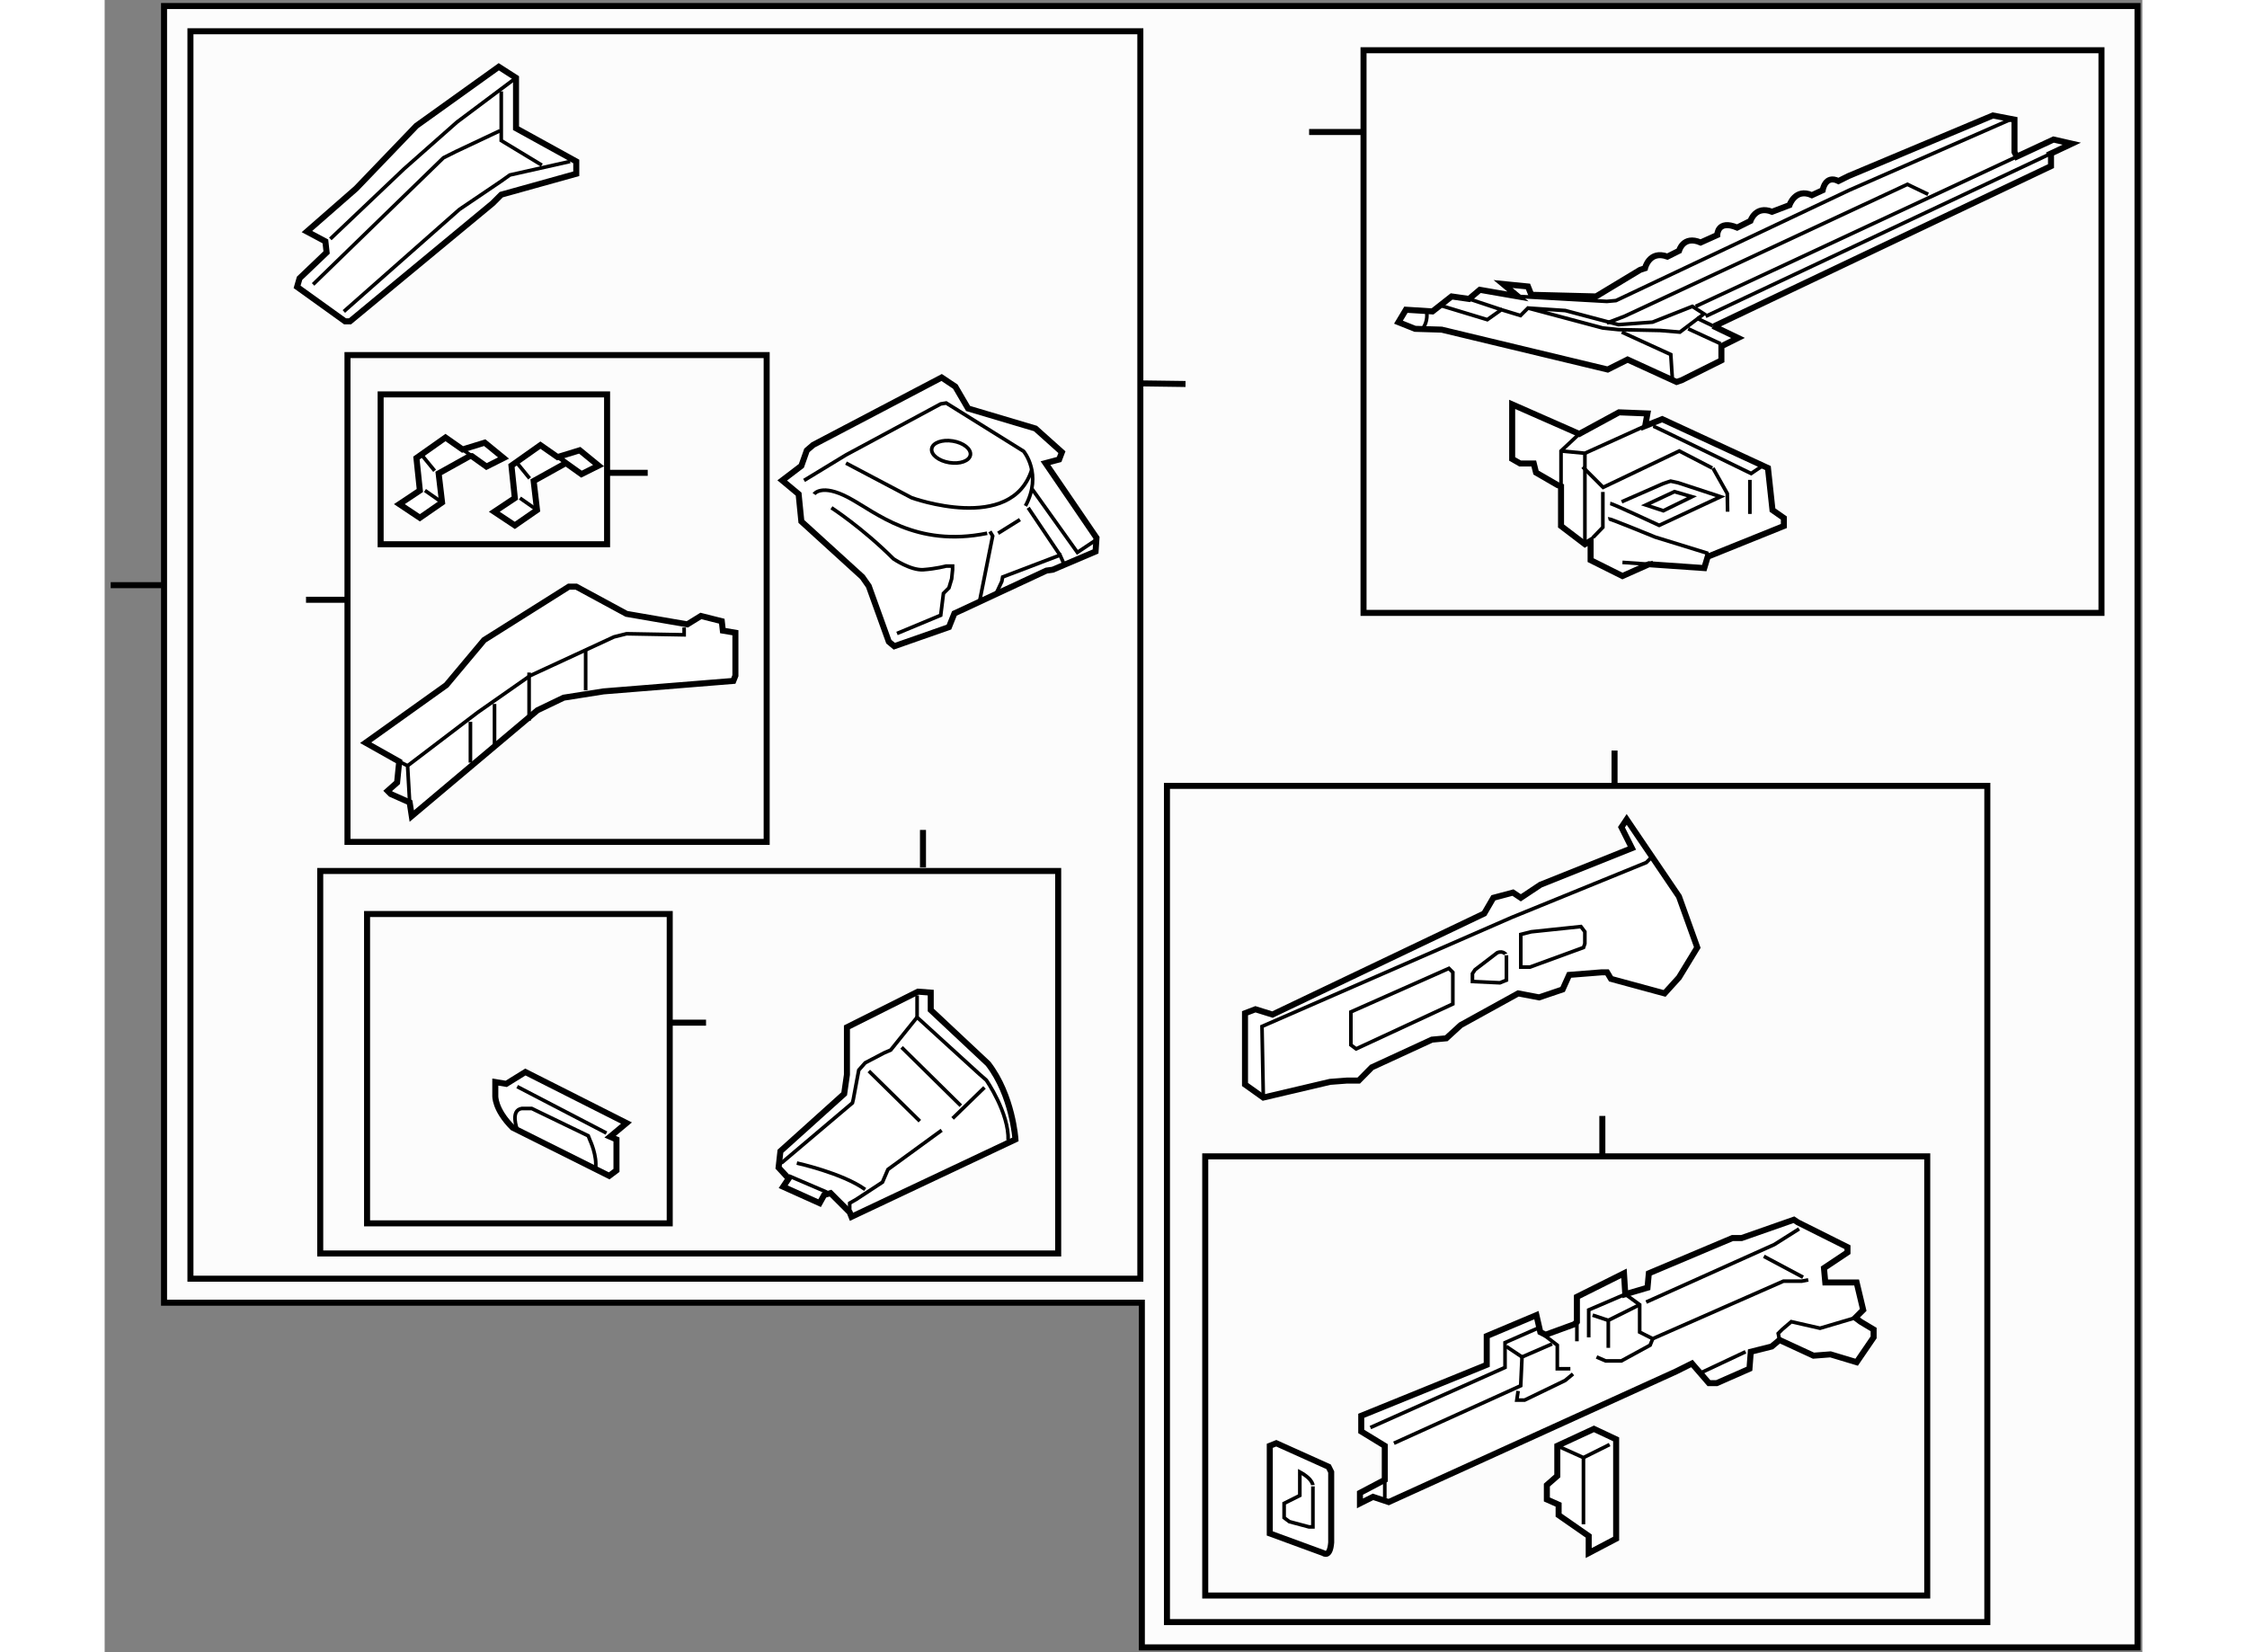<?xml version="1.0" encoding="utf-8"?>
<!-- Generator: Adobe Illustrator 15.1.0, SVG Export Plug-In . SVG Version: 6.00 Build 0)  -->
<!DOCTYPE svg PUBLIC "-//W3C//DTD SVG 1.1//EN" "http://www.w3.org/Graphics/SVG/1.1/DTD/svg11.dtd">
<svg version="1.1" xmlns="http://www.w3.org/2000/svg" xmlns:xlink="http://www.w3.org/1999/xlink" x="0px" y="0px" width="244.8px"
	 height="180px" viewBox="74.481 1.202 169.111 137.12" enable-background="new 0 0 244.8 180" xml:space="preserve">
	
<rect x="74.481" y="1.202" width="169.111" height="137.12" fill="#808080" stroke="none"/>
	
<g><polygon fill="#FCFCFC" stroke="#000000" stroke-width="0.5" points="243.192,137.922 160.559,137.922 160.559,109.316 
			79.409,109.316 79.409,1.702 243.192,1.702 		"></polygon><line fill="#FCFCFC" stroke="#000000" stroke-width="0.5" x1="74.981" y1="49.766" x2="79.212" y2="49.766"></line></g>



	
<g><rect x="162.643" y="66.422" fill="#FCFCFC" stroke="#000000" stroke-width="0.5" width="68.084" height="69.4"></rect><line fill="#FCFCFC" stroke="#000000" stroke-width="0.5" x1="199.789" y1="66.584" x2="199.789" y2="63.49"></line></g>



	
<g><polygon fill="#FFFFFF" stroke="#000000" stroke-width="0.5" points="169.121,85.292 169.121,91.205 170.641,92.289 
			176.172,90.988 177.582,90.88 178.559,90.88 179.643,89.783 184.633,87.483 185.826,87.372 187.02,86.278 191.793,83.646 
			193.529,83.977 195.48,83.317 196.023,82.11 198.736,81.896 199.17,81.896 199.496,82.44 203.941,83.646 205.135,82.329 
			206.656,79.835 205.135,75.605 200.797,69.207 200.363,69.857 201.23,71.591 193.637,74.628 192.01,75.712 191.359,75.279 
			189.732,75.712 188.973,77.015 171.398,85.403 169.988,84.963 		"></polygon><polyline fill="none" stroke="#000000" stroke-width="0.3" points="170.641,92.289 170.531,86.387 191.252,77.341 202.424,72.785 
			202.75,72.458 		"></polyline><polygon fill="none" stroke="#000000" stroke-width="0.3" points="177.908,85.182 177.908,87.922 178.342,88.25 186.369,84.523 
			186.369,81.896 186.043,81.571 		"></polygon><polygon fill="none" stroke="#000000" stroke-width="0.3" points="192.01,78.751 192.01,81.462 192.77,81.462 197.217,79.835 
			197.326,79.511 197.326,78.532 197,78.099 192.879,78.532 		"></polygon><path fill="none" stroke="#000000" stroke-width="0.3" d="M190.057,80.269l-1.844,1.41l-0.217,0.326v0.654l2.279,0.107
			l0.543-0.219v-2.061C190.818,80.487,190.6,80.054,190.057,80.269z"></path></g>



	
<g><rect x="165.82" y="97.17" fill="#FCFCFC" stroke="#000000" stroke-width="0.5" width="59.92" height="36.447"></rect><line fill="#FCFCFC" stroke="#000000" stroke-width="0.5" x1="198.777" y1="93.816" x2="198.777" y2="97.018"></line></g><g><polygon fill="#FFFFFF" stroke="#000000" stroke-width="0.5" points="180.721,124.016 178.66,125.102 178.66,125.969 
			179.746,125.428 181.045,125.861 204.91,115.012 206.213,114.361 207.623,115.99 208.273,115.99 210.986,114.797 211.096,113.387 
			212.83,112.951 213.48,112.408 216.301,113.711 217.713,113.602 219.881,114.254 221.291,112.191 221.291,111.541 
			220.207,110.891 219.773,110.566 220.424,109.914 219.881,107.637 218.471,107.637 217.279,107.637 217.17,106.443 
			219.121,105.141 219.121,104.707 215,102.646 214.674,102.43 210.336,103.949 209.576,103.949 202.635,106.877 202.525,108.07 
			200.68,108.611 200.68,108.611 200.572,106.877 196.666,108.83 196.666,110.906 196.451,111.105 194.064,111.975 193.629,111.758 
			193.305,110.348 189.182,112.084 189.182,113.602 189.182,114.471 178.768,118.701 178.768,120.002 180.721,121.195 
			180.721,124.016 		"></polygon><line fill="none" stroke="#000000" stroke-width="0.3" x1="180.721" y1="124.016" x2="180.721" y2="125.535"></line><polyline fill="none" stroke="#000000" stroke-width="0.3" points="196.123,114.797 195.039,114.797 195.039,112.842 
			193.629,111.758 		"></polyline><polyline fill="none" stroke="#000000" stroke-width="0.3" points="200.68,108.611 201.875,109.48 201.875,111.758 
			202.959,112.303 213.807,107.527 214.783,107.527 215.324,107.527 215.867,107.42 		"></polyline><line fill="none" stroke="#000000" stroke-width="0.3" x1="196.666" y1="112.518" x2="196.666" y2="110.906"></line><polyline fill="none" stroke="#000000" stroke-width="0.3" points="181.48,120.979 192.002,116.207 192.111,113.82 
			194.605,112.736 		"></polyline><polyline fill="none" stroke="#000000" stroke-width="0.3" points="179.527,119.676 190.701,114.688 190.701,112.627 
			193.412,111.434 		"></polyline><polyline fill="none" stroke="#000000" stroke-width="0.3" points="199.271,113.061 199.271,110.781 201.875,109.48 		"></polyline><polyline fill="none" stroke="#000000" stroke-width="0.3" points="200.68,108.611 197.645,109.914 197.645,112.191 		"></polyline><polyline fill="none" stroke="#000000" stroke-width="0.3" points="202.416,109.264 213.047,104.49 215.107,103.189 		"></polyline><line fill="none" stroke="#000000" stroke-width="0.3" x1="190.809" y1="112.951" x2="192.111" y2="113.82"></line><line fill="none" stroke="#000000" stroke-width="0.3" x1="197.969" y1="110.348" x2="199.271" y2="110.781"></line><line fill="none" stroke="#000000" stroke-width="0.3" x1="206.973" y1="115.123" x2="210.662" y2="113.387"></line><polyline fill="none" stroke="#000000" stroke-width="0.3" points="213.48,112.408 213.373,111.867 213.697,111.541 
			214.457,110.891 216.844,111.434 219.773,110.566 		"></polyline><line fill="none" stroke="#000000" stroke-width="0.3" x1="212.18" y1="105.467" x2="215.434" y2="107.201"></line><polyline fill="none" stroke="#000000" stroke-width="0.3" points="191.787,116.641 191.678,117.398 192.328,117.398 
			195.689,115.771 196.342,115.23 		"></polyline><polyline fill="none" stroke="#000000" stroke-width="0.3" points="198.295,113.82 199.053,114.145 199.813,114.145 
			200.355,114.145 202.742,112.842 202.959,112.303 		"></polyline></g>



	
<g><path fill="#FFFFFF" stroke="#000000" stroke-width="0.5" d="M171.176,121.195v7.268l4.445,1.629c0,0,0.543,0.434,0.652-0.869
			v-5.857l-0.217-0.434l-4.34-1.953L171.176,121.195z"></path><path fill="none" stroke="#000000" stroke-width="0.3" d="M173.67,123.365v1.951l-1.303,0.652v1.193l0.436,0.326l1.627,0.434
			h0.326v-3.363C174.756,124.559,174.863,124.016,173.67,123.365z"></path></g>



	
<g><polygon fill="#FFFFFF" stroke="#000000" stroke-width="0.5" points="195.039,123.691 195.039,121.195 198.078,119.787 
			199.922,120.654 199.922,127.705 199.922,128.896 197.645,130.092 197.645,128.68 195.148,126.945 195.148,126.078 
			194.172,125.645 194.172,124.451 		"></polygon><polyline fill="none" stroke="#000000" stroke-width="0.3" points="195.039,121.195 197.209,122.172 199.381,121.088 		"></polyline><line fill="none" stroke="#000000" stroke-width="0.3" x1="197.209" y1="122.172" x2="197.209" y2="127.705"></line></g>



	
<g><rect x="178.957" y="5.372" fill="#FCFCFC" stroke="#000000" stroke-width="0.5" width="61.244" height="46.695"></rect><line fill="#FCFCFC" stroke="#000000" stroke-width="0.5" x1="174.441" y1="12.157" x2="178.739" y2="12.157"></line></g><g><path fill="#FFFFFF" stroke="#000000" stroke-width="0.5" d="M233.168,14.204l3.051-1.422l1.516,0.345l-1.807,0.853l0.084,0.181
			v0.826l-27.973,13.298l-0.086-0.036l2.084,1l-1.379,0.688v1.173l-3.309,1.652l-0.412,0.139l-4.064-1.86l-1.654,0.828l-13.779-3.31
			l-2.205-0.067l-1.379-0.552l0.619-1.033l2.207,0.139l1.584-1.243l1.447,0.208l0.896-0.758l3.168,0.55l-1.24-1.031l2.068,0.205
			l0.275,0.689l5.375,0.137l3.65-2.202l0.414-0.139c0,0,0.344-1.516,1.859-0.964l0.965-0.483c0,0,0.346-1.31,1.791-0.688
			l1.379-0.621c0,0,0-1.31,1.652-0.618l1.104-0.552c0,0,0.414-1.31,1.791-0.76l1.447-0.55c0,0,0.482-1.447,1.861-0.826l0.895-0.413
			c0,0,0.207-1.31,1.309-0.76l0.828-0.413l11.988-5.029l1.793,0.343v2.689L233.168,14.204z"></path><line fill="none" stroke="#000000" stroke-width="0.3" x1="206.592" y1="27.594" x2="207.953" y2="28.248"></line><path fill="none" stroke="#000000" stroke-width="0.3" d="M184.199,27.112c0,0,0.139,0.756-0.344,1.378"></path><line fill="none" stroke="#000000" stroke-width="0.3" x1="187.713" y1="26.009" x2="190.398" y2="26.905"></line><polyline fill="none" stroke="#000000" stroke-width="0.3" points="192.605,26.768 195.705,26.976 200.115,28.145 202.941,27.938 
			206.246,26.629 207.213,27.25 205.213,28.765 203.561,28.628 200.115,28.558 198.807,28.422 192.605,26.768 191.986,27.389 
			190.398,26.905 189.229,27.731 185.371,26.561 		"></polyline><polyline fill="none" stroke="#000000" stroke-width="0.3" points="200.391,28.765 204.457,30.625 204.594,32.761 		"></polyline><line fill="none" stroke="#000000" stroke-width="0.3" x1="205.902" y1="28.49" x2="208.592" y2="29.729"></line><polyline fill="none" stroke="#000000" stroke-width="0.3" points="191.777,25.801 199.15,26.216 199.908,26.147 219.27,16.984 
			232.637,11.125 		"></polyline><line fill="none" stroke="#000000" stroke-width="0.3" x1="235.928" y1="13.979" x2="207.35" y2="27.457"></line><line fill="none" stroke="#000000" stroke-width="0.3" x1="206.521" y1="26.629" x2="233.168" y2="14.204"></line><polyline fill="none" stroke="#000000" stroke-width="0.3" points="199.15,28.007 200.596,27.457 224.094,16.501 225.814,17.328 
					"></polyline></g>



	
<g><polygon fill="#FFFFFF" stroke="#000000" stroke-width="0.5" points="202.645,48.028 200.445,49.008 197.803,47.688 
			197.803,46.082 197.33,46.365 195.348,44.855 195.348,41.567 195.066,41.461 193.273,40.422 193.086,39.668 191.953,39.668 
			191.293,39.291 191.293,34.762 196.01,36.836 196.859,37.215 200.16,35.422 202.52,35.516 202.332,36.553 203.746,35.988 
			212.521,40.045 212.898,43.535 213.842,44.195 213.842,44.855 207.52,47.404 207.236,48.348 202.646,48.028 		"></polygon><line fill="none" stroke="#000000" stroke-width="0.3" x1="202.646" y1="48.028" x2="200.445" y2="47.875"></line><polyline fill="none" stroke="#000000" stroke-width="0.3" points="195.348,41.567 195.348,38.629 196.859,37.215 		"></polyline><line fill="none" stroke="#000000" stroke-width="0.3" x1="202.99" y1="47.875" x2="202.645" y2="48.028"></line><polyline fill="none" stroke="#000000" stroke-width="0.3" points="195.348,38.629 197.33,38.818 202.332,36.553 		"></polyline><line fill="none" stroke="#000000" stroke-width="0.3" x1="197.33" y1="38.818" x2="197.33" y2="46.365"></line><polyline fill="none" stroke="#000000" stroke-width="0.3" points="197.143,39.949 198.842,41.648 205.162,38.629 207.896,40.045 
					"></polyline><polyline fill="none" stroke="#000000" stroke-width="0.3" points="207.957,40.051 209.146,42.162 209.172,43.67 		"></polyline><path fill="none" stroke="#000000" stroke-width="0.3" d="M202.992,36.566c0.133,0.025,8.133,3.934,8.133,3.934l0.898-0.609"></path><line fill="none" stroke="#000000" stroke-width="0.3" x1="211.021" y1="41.027" x2="211.021" y2="43.854"></line><polyline fill="none" stroke="#000000" stroke-width="0.3" points="198.82,42.031 198.82,44.961 198.002,45.807 		"></polyline><path fill="none" stroke="#000000" stroke-width="0.3" d="M199.27,44.25c0.107-0.027,3.908,1.531,3.908,1.531l4.279,1.32
			l0.063,0.303"></path><path fill="none" stroke="#000000" stroke-width="0.3" d="M199.428,42.982c0.211,0.027,4.066,1.82,4.066,1.82l5.096-2.377
			l-3.537-1.162l-0.607-0.131c0,0-0.502,0.158-0.633,0.211c-0.133,0.055-3.434,1.506-3.434,1.506"></path><polygon fill="none" stroke="#000000" stroke-width="0.3" points="202.387,43.113 203.838,43.59 206.215,42.426 204.762,42.004 		
			"></polygon></g>



	
<g><rect x="81.6" y="3.797" fill="#FCFCFC" stroke="#000000" stroke-width="0.5" width="78.834" height="103.527"></rect><line fill="#FCFCFC" stroke="#000000" stroke-width="0.5" x1="160.666" y1="33.022" x2="164.184" y2="33.07"></line></g><g><polygon fill="#FFFFFF" stroke="#000000" stroke-width="0.5" points="132.074,42.208 130.713,41.073 132.301,39.864 
			132.756,38.579 133.285,38.125 143.943,32.531 145.078,33.287 146.137,35.101 151.73,36.765 153.924,38.73 153.695,39.334 
			152.563,39.637 154.527,42.51 156.795,45.836 156.719,46.97 153.166,48.483 152.637,48.558 145.002,52.112 144.549,53.246 
			140.012,54.833 139.559,54.455 137.896,49.844 137.367,49.088 132.301,44.476 		"></polygon><ellipse transform="matrix(0.987 0.161 -0.161 0.987 8.093 -22.756)" fill="none" stroke="#000000" stroke-width="0.3" cx="144.737" cy="38.655" rx="1.626" ry="0.907"></ellipse><path fill="none" stroke="#000000" stroke-width="0.3" d="M133.359,42.208c0,0,0.605-0.907,2.873,0.303
			c2.27,1.209,5.52,4.158,11.492,2.948"></path><path fill="none" stroke="#000000" stroke-width="0.3" d="M132.527,41.073l3.479-2.116l7.861-4.233l0.453-0.076l6.428,4.007
			c0,0,1.586,1.89,0.15,4.536"></path><path fill="none" stroke="#000000" stroke-width="0.3" d="M136.006,39.637l5.443,2.873c0,0,8.316,3.024,9.979-2.344"></path><path fill="none" stroke="#000000" stroke-width="0.3" d="M134.797,43.342c0,0,2.57,1.663,5.139,4.233
			c0,0,1.438,0.983,2.496,0.907c1.057-0.076,1.889-0.302,1.889-0.302h0.531v0.302l-0.076,0.756l-0.227,0.756l-0.455,0.454
			l-0.227,1.815l-3.629,1.512"></path><polyline fill="none" stroke="#000000" stroke-width="0.3" points="148.404,50.599 148.934,49.465 149.008,49.087 153.771,47.273 
			154.074,47.954 		"></polyline><line fill="none" stroke="#000000" stroke-width="0.3" x1="153.771" y1="47.273" x2="151.125" y2="43.342"></line><polyline fill="none" stroke="#000000" stroke-width="0.3" points="151.428,41.754 155.209,47.046 156.795,45.988 		"></polyline><polyline fill="none" stroke="#000000" stroke-width="0.3" points="147.119,50.978 148.178,45.685 147.951,45.308 		"></polyline><line fill="none" stroke="#000000" stroke-width="0.3" x1="148.631" y1="45.458" x2="150.445" y2="44.325"></line></g>



	
<g><polygon fill="#FFFFFF" stroke="#000000" stroke-width="0.5" points="92.901,22.154 90.657,24.297 90.452,25.011 94.433,27.87 
			94.841,27.87 106.681,18.072 107.394,17.357 113.62,15.622 113.62,14.601 108.62,11.846 108.62,7.662 107.189,6.743 
			100.352,11.641 95.352,16.847 91.269,20.419 92.8,21.235 		"></polygon><polyline fill="none" stroke="#000000" stroke-width="0.3" points="93.208,21.031 99.331,15.214 103.72,11.335 108.62,7.662 		"></polyline><polyline fill="none" stroke="#000000" stroke-width="0.3" points="94.331,27.052 103.924,18.582 107.394,16.234 108.11,15.724 
			113.108,14.601 		"></polyline><polyline fill="none" stroke="#000000" stroke-width="0.3" points="91.779,24.807 102.598,14.296 103.618,13.785 107.293,12.05 		
			"></polyline><polyline fill="none" stroke="#000000" stroke-width="0.3" points="107.394,8.784 107.394,12.867 110.763,14.908 		"></polyline></g>



	
<g><rect x="94.634" y="30.671" fill="#FCFCFC" stroke="#000000" stroke-width="0.5" width="34.788" height="40.402"></rect><line fill="#FCFCFC" stroke="#000000" stroke-width="0.5" x1="94.661" y1="50.978" x2="91.192" y2="50.978"></line></g><g><polygon fill="#FFFFFF" stroke="#000000" stroke-width="0.5" points="98.926,64.406 96.143,62.841 102.837,58.06 105.968,54.322 
			113.009,49.888 113.618,49.888 117.792,52.148 122.835,53.018 123.964,52.322 125.697,52.757 125.785,53.539 126.828,53.713 
			126.828,57.277 126.654,57.712 115.878,58.582 112.575,59.103 110.401,60.146 99.969,68.927 99.794,67.796 98.23,67.101 
			97.97,66.841 98.751,66.146 		"></polygon><polyline fill="none" stroke="#000000" stroke-width="0.3" points="98.926,64.406 99.621,64.754 99.794,67.796 		"></polyline><polyline fill="none" stroke="#000000" stroke-width="0.3" points="99.621,64.754 105.446,60.32 109.793,57.277 116.749,54.06 
			117.792,53.799 122.573,53.886 122.573,53.279 		"></polyline><line fill="none" stroke="#000000" stroke-width="0.3" x1="104.837" y1="61.103" x2="104.837" y2="64.494"></line><line fill="none" stroke="#000000" stroke-width="0.3" x1="106.836" y1="59.625" x2="106.836" y2="63.015"></line><line fill="none" stroke="#000000" stroke-width="0.3" x1="109.706" y1="57.017" x2="109.706" y2="61.016"></line><line fill="none" stroke="#000000" stroke-width="0.3" x1="114.399" y1="55.103" x2="114.399" y2="58.494"></line></g>



	
<g><rect x="97.385" y="33.934" fill="#FCFCFC" stroke="#000000" stroke-width="0.5" width="18.793" height="12.436"></rect><line fill="#FCFCFC" stroke="#000000" stroke-width="0.5" x1="116.245" y1="40.442" x2="119.55" y2="40.442"></line></g><g><polygon fill="#FFFFFF" stroke="#000000" stroke-width="0.5" points="104.183,38.504 106.025,37.939 107.585,39.214 
			106.168,39.924 104.957,39.058 104.749,39.072 102.198,40.49 102.483,42.9 100.64,44.176 98.939,43.042 100.64,41.908 
			100.356,39.214 102.767,37.513 104.183,38.504 		"></polygon><line fill="none" stroke="#000000" stroke-width="0.3" x1="104.957" y1="39.058" x2="104.183" y2="38.504"></line><line fill="none" stroke="#000000" stroke-width="0.3" x1="100.83" y1="39.005" x2="101.865" y2="40.272"></line><line fill="none" stroke="#000000" stroke-width="0.3" x1="101.064" y1="41.908" x2="102.483" y2="42.9"></line></g><g><polygon fill="#FFFFFF" stroke="#000000" stroke-width="0.5" points="112.067,39.136 113.909,38.571 115.47,39.845 
			114.049,40.553 112.67,39.567 112.63,39.704 110.083,41.121 110.364,43.53 108.522,44.806 106.819,43.673 108.522,42.538 
			108.241,39.845 110.646,38.145 112.067,39.136 		"></polygon><line fill="none" stroke="#000000" stroke-width="0.3" x1="112.67" y1="39.567" x2="112.067" y2="39.136"></line><line fill="none" stroke="#000000" stroke-width="0.3" x1="108.713" y1="39.637" x2="109.749" y2="40.904"></line><line fill="none" stroke="#000000" stroke-width="0.3" x1="108.948" y1="42.538" x2="110.364" y2="43.53"></line></g>



	
<g><rect x="92.371" y="73.486" fill="#FCFCFC" stroke="#000000" stroke-width="0.5" width="61.245" height="31.743"></rect><line fill="#FCFCFC" stroke="#000000" stroke-width="0.5" x1="142.395" y1="70.08" x2="142.395" y2="73.193"></line></g><g><path fill="#FFFFFF" stroke="#000000" stroke-width="0.5" d="M131.248,99.012l-0.455,0.68l3.023,1.361l0.379-0.68l0.529-0.152
			l1.588,1.588l0.15,0.377l13.607-6.424c0,0-0.227-3.629-2.268-6.278l-4.762-4.462V83.58l-1.059-0.078l-5.896,2.956v3.934
			l-0.229,1.589l-5.291,4.762l-0.152,1.361L131.248,99.012z"></path><path fill="none" stroke="#000000" stroke-width="0.3" d="M141.906,83.809v1.819l5.141,4.688l0.605,0.53
			c0,0,1.889,2.723,1.814,4.993"></path><polyline fill="none" stroke="#000000" stroke-width="0.3" points="130.641,97.727 136.539,92.736 136.613,92.434 137.066,90.012 
			137.598,89.407 139.186,88.575 139.715,88.348 141.906,85.627 		"></polyline><polyline fill="none" stroke="#000000" stroke-width="0.3" points="136.313,101.809 136.313,101.053 136.842,100.75 
			139.033,99.313 139.488,98.256 143.947,95.006 		"></polyline><line fill="none" stroke="#000000" stroke-width="0.3" x1="131.248" y1="98.785" x2="134.422" y2="100.145"></line><path fill="none" stroke="#000000" stroke-width="0.3" d="M131.926,97.727c0,0,3.781,0.83,5.672,2.193"></path><line fill="none" stroke="#000000" stroke-width="0.3" x1="137.9" y1="90.088" x2="142.133" y2="94.248"></line><line fill="none" stroke="#000000" stroke-width="0.3" x1="140.621" y1="88.122" x2="145.535" y2="92.963"></line><line fill="none" stroke="#000000" stroke-width="0.3" x1="144.854" y1="94.021" x2="147.5" y2="91.451"></line></g>



	
<g><polygon fill="#FFFFFF" stroke="#000000" stroke-width="0.5" points="101.085,94.48 98.126,95.707 98.126,97.033 100.575,96.523 
			105.065,98.461 105.065,94.377 103.637,93.971 		"></polygon><line fill="none" stroke="#000000" stroke-width="0.3" x1="101.392" y1="94.582" x2="101.392" y2="96.83"></line></g>



	
<g><rect x="96.258" y="77.058" fill="#FCFCFC" stroke="#000000" stroke-width="0.5" width="25.118" height="25.672"></rect><line fill="#FCFCFC" stroke="#000000" stroke-width="0.5" x1="121.429" y1="86.075" x2="124.39" y2="86.075"></line></g><g><path fill="#FFFFFF" stroke="#000000" stroke-width="0.5" d="M106.901,91.004v1.135c0,0-0.075,1.133,1.438,2.646l8.014,4.004
			l0.604-0.453v-2.041v-0.529l-0.528-0.227l1.359-1.133l-8.391-4.236l-1.588,0.984L106.901,91.004z"></path><line fill="none" stroke="#000000" stroke-width="0.3" x1="108.717" y1="91.381" x2="116.126" y2="95.238"></line><path fill="none" stroke="#000000" stroke-width="0.3" d="M108.717,94.934c0,0-0.604-1.586,0.378-1.736h0.832l4.688,2.266
			l0.15,0.379c0,0,0.605,1.285,0.454,2.346"></path></g>


</svg>